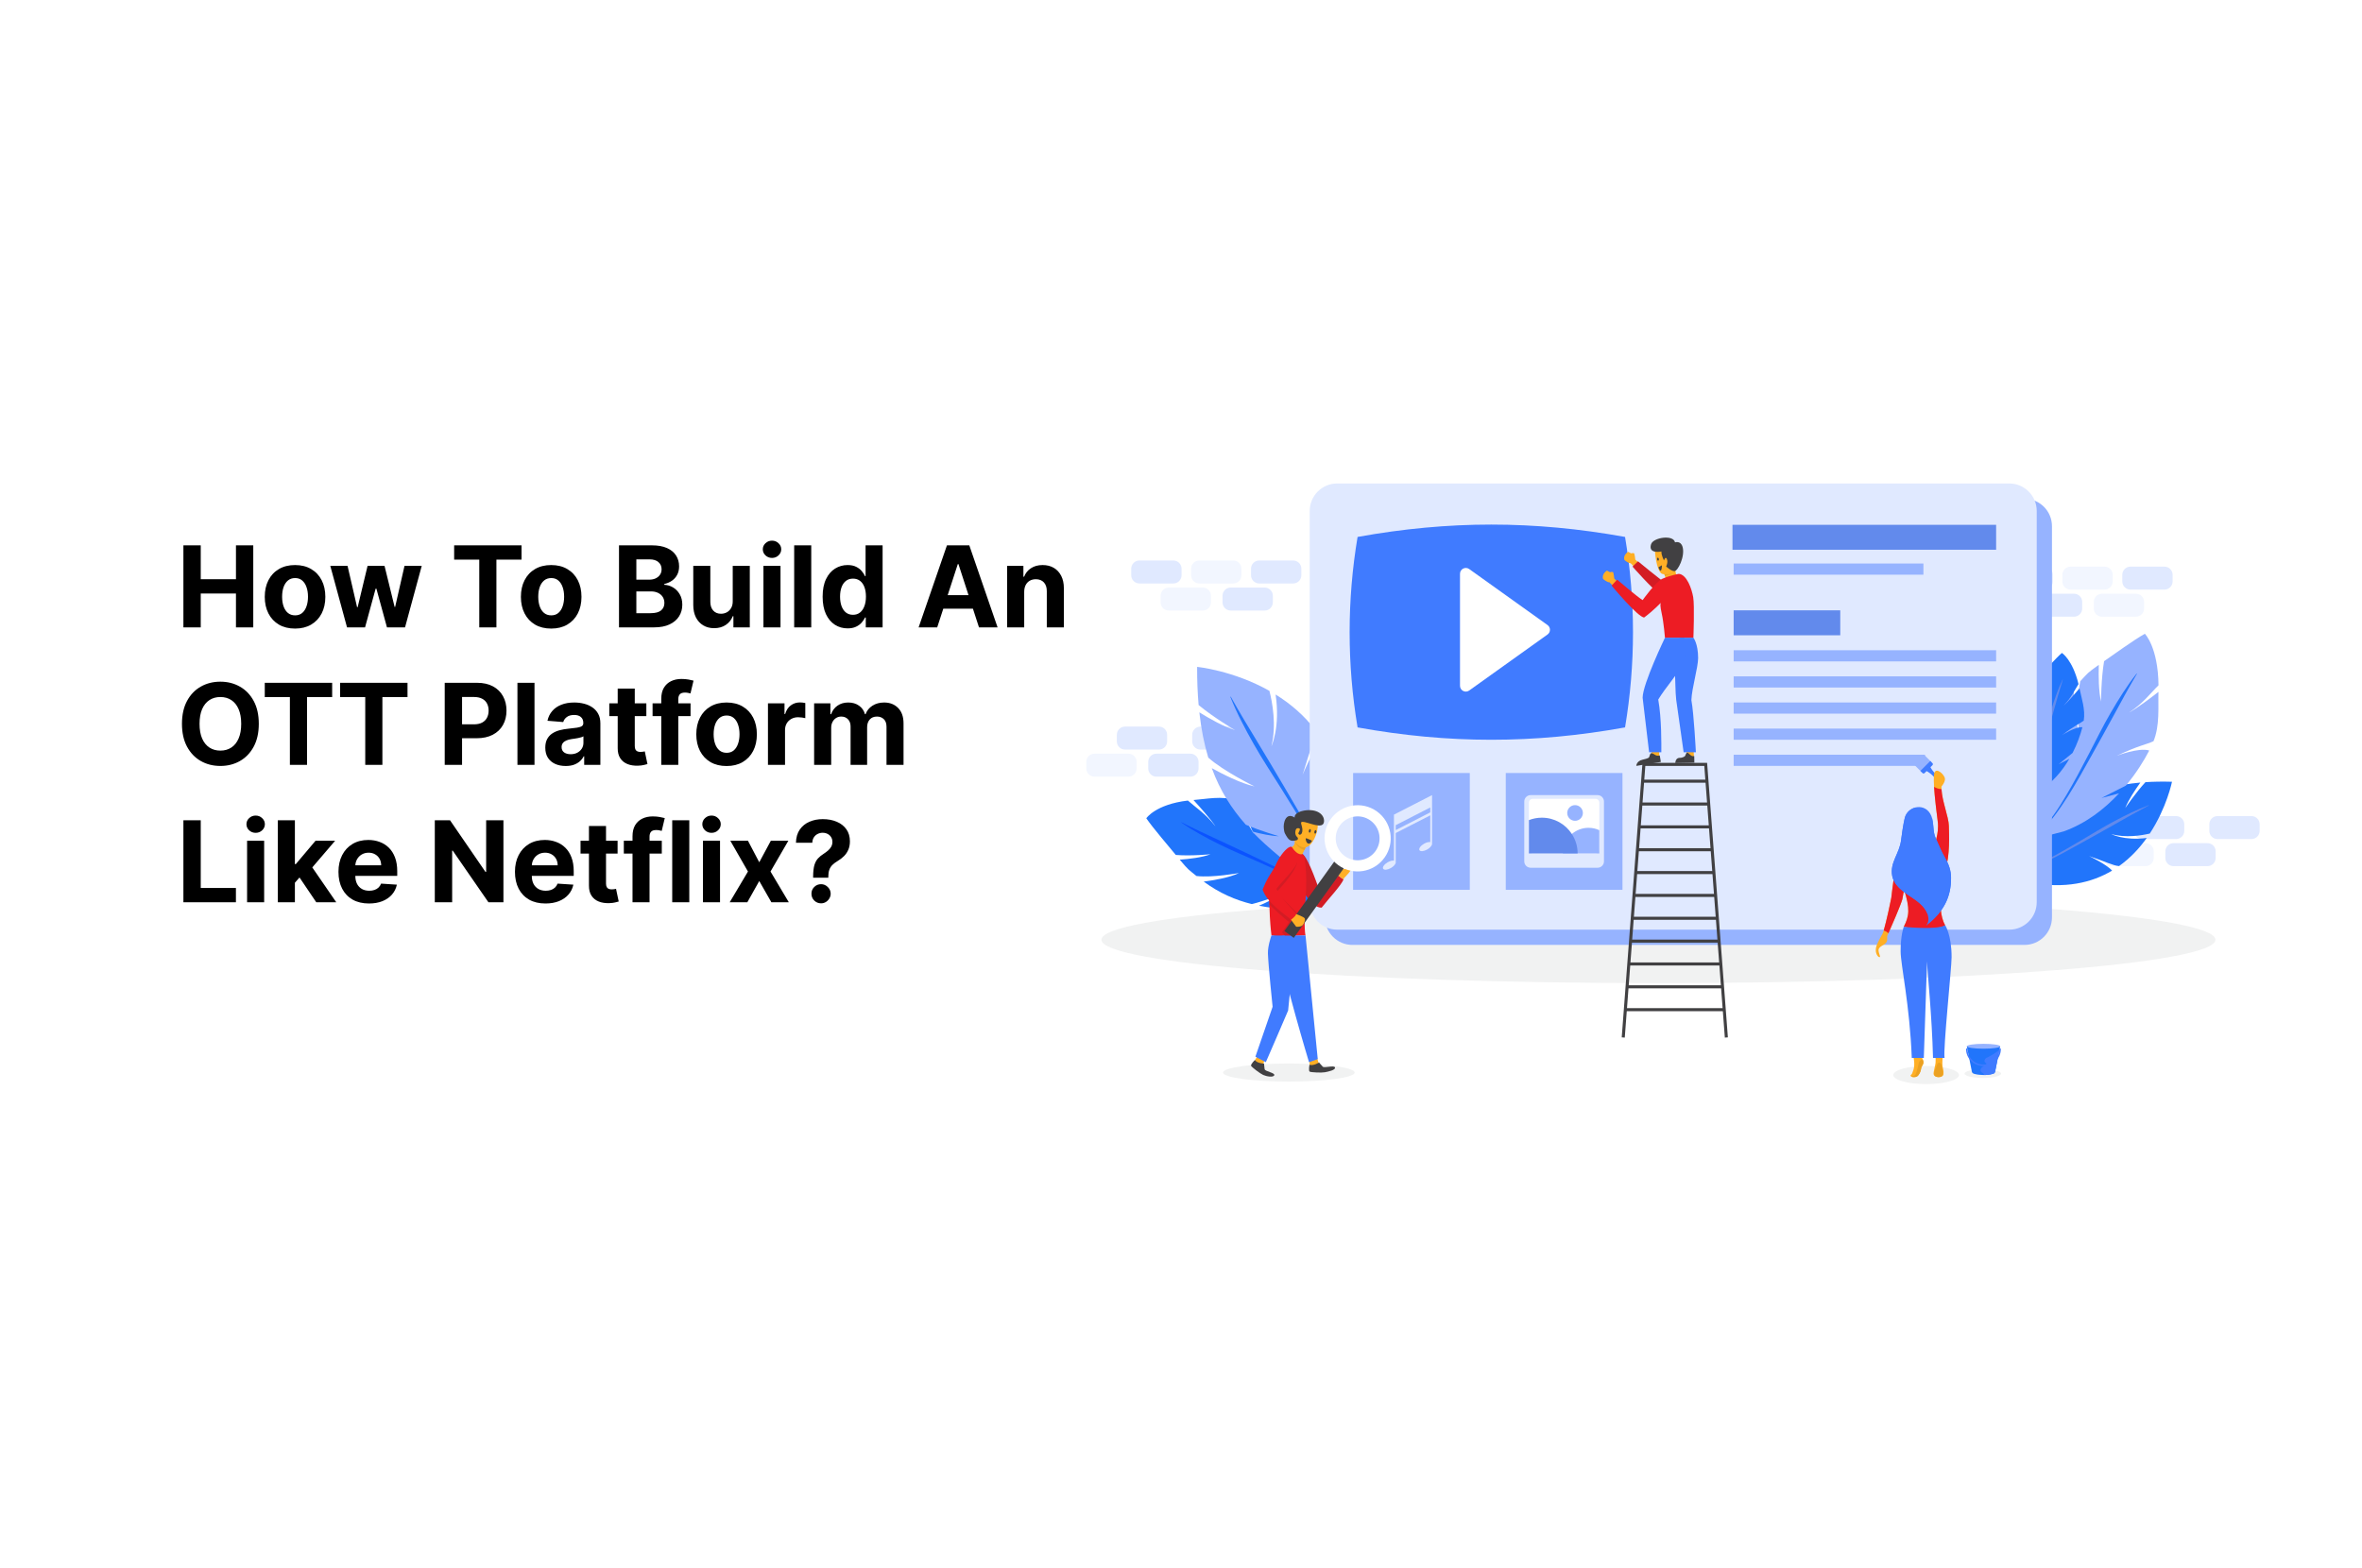 <?xml version="1.0" encoding="UTF-8"?> <svg xmlns="http://www.w3.org/2000/svg" width="670" height="445" viewBox="0 0 670 445" fill="none"><rect x="0" y="0" width="670" height="445" fill="#333333" stroke="none"/><g clip-path="url(#clip0_62_2)"><rect width="670" height="445" fill="white"></rect><path d="M52.023 178V154.727H56.943V164.33H66.932V154.727H71.841V178H66.932V168.386H56.943V178H52.023ZM83.693 178.341C81.928 178.341 80.401 177.966 79.114 177.216C77.833 176.458 76.845 175.405 76.148 174.057C75.451 172.701 75.102 171.129 75.102 169.341C75.102 167.538 75.451 165.962 76.148 164.614C76.845 163.258 77.833 162.205 79.114 161.455C80.401 160.697 81.928 160.318 83.693 160.318C85.458 160.318 86.981 160.697 88.261 161.455C89.549 162.205 90.542 163.258 91.239 164.614C91.936 165.962 92.284 167.538 92.284 169.341C92.284 171.129 91.936 172.701 91.239 174.057C90.542 175.405 89.549 176.458 88.261 177.216C86.981 177.966 85.458 178.341 83.693 178.341ZM83.716 174.591C84.519 174.591 85.189 174.364 85.727 173.909C86.265 173.447 86.671 172.818 86.943 172.023C87.224 171.227 87.364 170.322 87.364 169.307C87.364 168.292 87.224 167.386 86.943 166.591C86.671 165.795 86.265 165.167 85.727 164.705C85.189 164.242 84.519 164.011 83.716 164.011C82.905 164.011 82.224 164.242 81.671 164.705C81.125 165.167 80.712 165.795 80.432 166.591C80.159 167.386 80.023 168.292 80.023 169.307C80.023 170.322 80.159 171.227 80.432 172.023C80.712 172.818 81.125 173.447 81.671 173.909C82.224 174.364 82.905 174.591 83.716 174.591ZM98.438 178L93.688 160.545H98.585L101.29 172.273H101.449L104.267 160.545H109.074L111.938 172.205H112.085L114.744 160.545H119.631L114.892 178H109.767L106.767 167.023H106.551L103.551 178H98.438ZM128.824 158.784V154.727H147.938V158.784H140.812V178H135.949V158.784H128.824ZM156.349 178.341C154.584 178.341 153.058 177.966 151.77 177.216C150.49 176.458 149.501 175.405 148.804 174.057C148.107 172.701 147.759 171.129 147.759 169.341C147.759 167.538 148.107 165.962 148.804 164.614C149.501 163.258 150.49 162.205 151.77 161.455C153.058 160.697 154.584 160.318 156.349 160.318C158.115 160.318 159.637 160.697 160.918 161.455C162.205 162.205 163.198 163.258 163.895 164.614C164.592 165.962 164.94 167.538 164.94 169.341C164.94 171.129 164.592 172.701 163.895 174.057C163.198 175.405 162.205 176.458 160.918 177.216C159.637 177.966 158.115 178.341 156.349 178.341ZM156.372 174.591C157.175 174.591 157.846 174.364 158.384 173.909C158.921 173.447 159.327 172.818 159.599 172.023C159.88 171.227 160.02 170.322 160.02 169.307C160.02 168.292 159.88 167.386 159.599 166.591C159.327 165.795 158.921 165.167 158.384 164.705C157.846 164.242 157.175 164.011 156.372 164.011C155.562 164.011 154.88 164.242 154.327 164.705C153.781 165.167 153.368 165.795 153.088 166.591C152.815 167.386 152.679 168.292 152.679 169.307C152.679 170.322 152.815 171.227 153.088 172.023C153.368 172.818 153.781 173.447 154.327 173.909C154.88 174.364 155.562 174.591 156.372 174.591ZM175.585 178V154.727H184.903C186.616 154.727 188.044 154.981 189.188 155.489C190.331 155.996 191.191 156.701 191.767 157.602C192.343 158.496 192.631 159.527 192.631 160.693C192.631 161.602 192.449 162.402 192.085 163.091C191.722 163.773 191.222 164.333 190.585 164.773C189.956 165.205 189.237 165.511 188.426 165.693V165.92C189.313 165.958 190.142 166.208 190.915 166.67C191.695 167.133 192.328 167.78 192.812 168.614C193.297 169.439 193.54 170.424 193.54 171.568C193.54 172.803 193.233 173.905 192.619 174.875C192.013 175.837 191.116 176.598 189.926 177.159C188.737 177.72 187.271 178 185.528 178H175.585ZM180.506 173.977H184.517C185.888 173.977 186.888 173.716 187.517 173.193C188.146 172.663 188.46 171.958 188.46 171.08C188.46 170.436 188.305 169.867 187.994 169.375C187.684 168.883 187.241 168.496 186.665 168.216C186.097 167.936 185.419 167.795 184.631 167.795H180.506V173.977ZM180.506 164.466H184.153C184.828 164.466 185.426 164.348 185.949 164.114C186.479 163.871 186.896 163.53 187.199 163.091C187.509 162.652 187.665 162.125 187.665 161.511C187.665 160.67 187.366 159.992 186.767 159.477C186.176 158.962 185.335 158.705 184.244 158.705H180.506V164.466ZM207.844 170.568V160.545H212.685V178H208.037V174.83H207.855C207.461 175.852 206.806 176.674 205.889 177.295C204.98 177.917 203.87 178.227 202.56 178.227C201.393 178.227 200.366 177.962 199.48 177.432C198.594 176.902 197.901 176.148 197.401 175.17C196.908 174.193 196.658 173.023 196.651 171.659V160.545H201.491V170.795C201.499 171.826 201.776 172.64 202.321 173.239C202.866 173.837 203.598 174.136 204.514 174.136C205.098 174.136 205.643 174.004 206.151 173.739C206.658 173.466 207.067 173.064 207.378 172.534C207.696 172.004 207.851 171.348 207.844 170.568ZM216.557 178V160.545H221.398V178H216.557ZM218.989 158.295C218.269 158.295 217.652 158.057 217.136 157.58C216.629 157.095 216.375 156.515 216.375 155.841C216.375 155.174 216.629 154.602 217.136 154.125C217.652 153.64 218.269 153.398 218.989 153.398C219.708 153.398 220.322 153.64 220.83 154.125C221.345 154.602 221.602 155.174 221.602 155.841C221.602 156.515 221.345 157.095 220.83 157.58C220.322 158.057 219.708 158.295 218.989 158.295ZM230.116 154.727V178H225.276V154.727H230.116ZM240.426 178.284C239.1 178.284 237.9 177.943 236.824 177.261C235.756 176.572 234.907 175.561 234.278 174.227C233.657 172.886 233.347 171.242 233.347 169.295C233.347 167.295 233.669 165.633 234.312 164.307C234.956 162.973 235.813 161.977 236.881 161.318C237.956 160.652 239.134 160.318 240.415 160.318C241.392 160.318 242.206 160.485 242.858 160.818C243.517 161.144 244.047 161.553 244.449 162.045C244.858 162.53 245.169 163.008 245.381 163.477H245.528V154.727H250.358V178H245.585V175.205H245.381C245.153 175.689 244.831 176.17 244.415 176.648C244.006 177.117 243.472 177.508 242.812 177.818C242.161 178.129 241.366 178.284 240.426 178.284ZM241.96 174.432C242.741 174.432 243.4 174.22 243.938 173.795C244.483 173.364 244.9 172.761 245.188 171.989C245.483 171.216 245.631 170.311 245.631 169.273C245.631 168.235 245.487 167.333 245.199 166.568C244.911 165.803 244.494 165.212 243.949 164.795C243.403 164.379 242.741 164.17 241.96 164.17C241.165 164.17 240.494 164.386 239.949 164.818C239.403 165.25 238.991 165.848 238.71 166.614C238.43 167.379 238.29 168.265 238.29 169.273C238.29 170.288 238.43 171.186 238.71 171.966C238.998 172.739 239.411 173.345 239.949 173.784C240.494 174.216 241.165 174.432 241.96 174.432ZM265.847 178H260.574L268.608 154.727H274.949L282.972 178H277.699L271.869 160.045H271.688L265.847 178ZM265.517 168.852H277.972V172.693H265.517V168.852ZM290.523 167.909V178H285.682V160.545H290.295V163.625H290.5C290.886 162.61 291.534 161.807 292.443 161.216C293.352 160.617 294.455 160.318 295.75 160.318C296.962 160.318 298.019 160.583 298.92 161.114C299.822 161.644 300.523 162.402 301.023 163.386C301.523 164.364 301.773 165.53 301.773 166.886V178H296.932V167.75C296.939 166.682 296.667 165.848 296.114 165.25C295.561 164.644 294.799 164.341 293.83 164.341C293.178 164.341 292.602 164.481 292.102 164.761C291.61 165.042 291.223 165.451 290.943 165.989C290.67 166.519 290.53 167.159 290.523 167.909ZM73.409 205.364C73.409 207.902 72.928 210.061 71.966 211.841C71.011 213.621 69.708 214.981 68.057 215.92C66.413 216.852 64.564 217.318 62.511 217.318C60.443 217.318 58.587 216.848 56.943 215.909C55.299 214.97 54 213.61 53.045 211.83C52.091 210.049 51.614 207.894 51.614 205.364C51.614 202.826 52.091 200.667 53.045 198.886C54 197.106 55.299 195.75 56.943 194.818C58.587 193.879 60.443 193.409 62.511 193.409C64.564 193.409 66.413 193.879 68.057 194.818C69.708 195.75 71.011 197.106 71.966 198.886C72.928 200.667 73.409 202.826 73.409 205.364ZM68.421 205.364C68.421 203.72 68.174 202.333 67.682 201.205C67.197 200.076 66.511 199.22 65.625 198.636C64.739 198.053 63.701 197.761 62.511 197.761C61.322 197.761 60.284 198.053 59.398 198.636C58.511 199.22 57.822 200.076 57.33 201.205C56.845 202.333 56.602 203.72 56.602 205.364C56.602 207.008 56.845 208.394 57.33 209.523C57.822 210.652 58.511 211.508 59.398 212.091C60.284 212.674 61.322 212.966 62.511 212.966C63.701 212.966 64.739 212.674 65.625 212.091C66.511 211.508 67.197 210.652 67.682 209.523C68.174 208.394 68.421 207.008 68.421 205.364ZM75.105 197.784V193.727H94.219V197.784H87.094V217H82.23V197.784H75.105ZM96.48 197.784V193.727H115.594V197.784H108.469V217H103.605V197.784H96.48ZM126.148 217V193.727H135.33C137.095 193.727 138.598 194.064 139.841 194.739C141.083 195.405 142.03 196.333 142.682 197.523C143.341 198.705 143.67 200.068 143.67 201.614C143.67 203.159 143.337 204.523 142.67 205.705C142.004 206.886 141.038 207.807 139.773 208.466C138.515 209.125 136.992 209.455 135.205 209.455H129.352V205.511H134.409C135.356 205.511 136.136 205.348 136.75 205.023C137.371 204.689 137.833 204.231 138.136 203.648C138.447 203.057 138.602 202.379 138.602 201.614C138.602 200.841 138.447 200.167 138.136 199.591C137.833 199.008 137.371 198.557 136.75 198.239C136.129 197.913 135.341 197.75 134.386 197.75H131.068V217H126.148ZM151.616 193.727V217H146.776V193.727H151.616ZM160.472 217.33C159.358 217.33 158.366 217.136 157.494 216.75C156.623 216.356 155.934 215.777 155.426 215.011C154.926 214.239 154.676 213.277 154.676 212.125C154.676 211.155 154.854 210.341 155.21 209.682C155.566 209.023 156.051 208.492 156.665 208.091C157.278 207.689 157.975 207.386 158.756 207.182C159.544 206.977 160.369 206.833 161.233 206.75C162.248 206.644 163.066 206.545 163.688 206.455C164.309 206.356 164.759 206.212 165.04 206.023C165.32 205.833 165.46 205.553 165.46 205.182V205.114C165.46 204.394 165.233 203.837 164.778 203.443C164.331 203.049 163.695 202.852 162.869 202.852C161.998 202.852 161.305 203.045 160.79 203.432C160.275 203.811 159.934 204.288 159.767 204.864L155.29 204.5C155.517 203.439 155.964 202.523 156.631 201.75C157.297 200.97 158.157 200.371 159.21 199.955C160.271 199.53 161.498 199.318 162.892 199.318C163.862 199.318 164.79 199.432 165.676 199.659C166.57 199.886 167.362 200.239 168.051 200.716C168.748 201.193 169.297 201.807 169.699 202.557C170.1 203.299 170.301 204.189 170.301 205.227V217H165.71V214.58H165.574C165.294 215.125 164.919 215.606 164.449 216.023C163.979 216.432 163.415 216.754 162.756 216.989C162.097 217.216 161.335 217.33 160.472 217.33ZM161.858 213.989C162.57 213.989 163.199 213.848 163.744 213.568C164.29 213.28 164.718 212.894 165.028 212.409C165.339 211.924 165.494 211.375 165.494 210.761V208.909C165.343 209.008 165.134 209.098 164.869 209.182C164.612 209.258 164.32 209.33 163.994 209.398C163.669 209.458 163.343 209.515 163.017 209.568C162.691 209.614 162.396 209.655 162.131 209.693C161.563 209.777 161.066 209.909 160.642 210.091C160.218 210.273 159.888 210.519 159.653 210.83C159.419 211.133 159.301 211.511 159.301 211.966C159.301 212.625 159.54 213.129 160.017 213.477C160.502 213.818 161.116 213.989 161.858 213.989ZM183.341 199.545V203.182H172.83V199.545H183.341ZM175.216 195.364H180.057V211.636C180.057 212.083 180.125 212.432 180.261 212.682C180.398 212.924 180.587 213.095 180.83 213.193C181.08 213.292 181.367 213.341 181.693 213.341C181.92 213.341 182.148 213.322 182.375 213.284C182.602 213.239 182.777 213.205 182.898 213.182L183.659 216.784C183.417 216.86 183.076 216.947 182.636 217.045C182.197 217.152 181.663 217.216 181.034 217.239C179.867 217.284 178.845 217.129 177.966 216.773C177.095 216.417 176.417 215.864 175.932 215.114C175.447 214.364 175.208 213.417 175.216 212.273V195.364ZM195.881 199.545V203.182H185.108V199.545H195.881ZM187.574 217V198.284C187.574 197.019 187.82 195.97 188.312 195.136C188.812 194.303 189.494 193.678 190.358 193.261C191.222 192.845 192.203 192.636 193.301 192.636C194.044 192.636 194.722 192.693 195.335 192.807C195.956 192.92 196.419 193.023 196.722 193.114L195.858 196.75C195.669 196.689 195.434 196.633 195.153 196.58C194.881 196.527 194.6 196.5 194.312 196.5C193.6 196.5 193.104 196.667 192.824 197C192.544 197.326 192.403 197.784 192.403 198.375V217H187.574ZM206.099 217.341C204.334 217.341 202.808 216.966 201.52 216.216C200.24 215.458 199.251 214.405 198.554 213.057C197.857 211.701 197.509 210.129 197.509 208.341C197.509 206.538 197.857 204.962 198.554 203.614C199.251 202.258 200.24 201.205 201.52 200.455C202.808 199.697 204.334 199.318 206.099 199.318C207.865 199.318 209.387 199.697 210.668 200.455C211.955 201.205 212.948 202.258 213.645 203.614C214.342 204.962 214.69 206.538 214.69 208.341C214.69 210.129 214.342 211.701 213.645 213.057C212.948 214.405 211.955 215.458 210.668 216.216C209.387 216.966 207.865 217.341 206.099 217.341ZM206.122 213.591C206.925 213.591 207.596 213.364 208.134 212.909C208.671 212.447 209.077 211.818 209.349 211.023C209.63 210.227 209.77 209.322 209.77 208.307C209.77 207.292 209.63 206.386 209.349 205.591C209.077 204.795 208.671 204.167 208.134 203.705C207.596 203.242 206.925 203.011 206.122 203.011C205.312 203.011 204.63 203.242 204.077 203.705C203.531 204.167 203.118 204.795 202.838 205.591C202.565 206.386 202.429 207.292 202.429 208.307C202.429 209.322 202.565 210.227 202.838 211.023C203.118 211.818 203.531 212.447 204.077 212.909C204.63 213.364 205.312 213.591 206.122 213.591ZM217.838 217V199.545H222.531V202.591H222.713C223.031 201.508 223.565 200.689 224.315 200.136C225.065 199.576 225.929 199.295 226.906 199.295C227.149 199.295 227.41 199.311 227.69 199.341C227.971 199.371 228.217 199.413 228.429 199.466V203.761C228.202 203.693 227.887 203.633 227.486 203.58C227.084 203.527 226.717 203.5 226.384 203.5C225.671 203.5 225.035 203.655 224.474 203.966C223.921 204.269 223.482 204.693 223.156 205.239C222.838 205.784 222.679 206.413 222.679 207.125V217H217.838ZM230.932 217V199.545H235.545V202.625H235.75C236.114 201.602 236.72 200.795 237.568 200.205C238.417 199.614 239.432 199.318 240.614 199.318C241.811 199.318 242.83 199.617 243.67 200.216C244.511 200.807 245.072 201.61 245.352 202.625H245.534C245.89 201.625 246.534 200.826 247.466 200.227C248.405 199.621 249.515 199.318 250.795 199.318C252.424 199.318 253.746 199.837 254.761 200.875C255.784 201.905 256.295 203.367 256.295 205.261V217H251.466V206.216C251.466 205.246 251.208 204.519 250.693 204.034C250.178 203.549 249.534 203.307 248.761 203.307C247.883 203.307 247.197 203.587 246.705 204.148C246.212 204.701 245.966 205.432 245.966 206.341V217H241.273V206.114C241.273 205.258 241.027 204.576 240.534 204.068C240.049 203.561 239.409 203.307 238.614 203.307C238.076 203.307 237.591 203.443 237.159 203.716C236.735 203.981 236.398 204.356 236.148 204.841C235.898 205.318 235.773 205.879 235.773 206.523V217H230.932ZM52.023 256V232.727H56.943V251.943H66.921V256H52.023ZM70.088 256V238.545H74.929V256H70.088ZM72.52 236.295C71.8 236.295 71.183 236.057 70.668 235.58C70.16 235.095 69.906 234.515 69.906 233.841C69.906 233.174 70.16 232.602 70.668 232.125C71.183 231.64 71.8 231.398 72.52 231.398C73.24 231.398 73.853 231.64 74.361 232.125C74.876 232.602 75.133 233.174 75.133 233.841C75.133 234.515 74.876 235.095 74.361 235.58C73.853 236.057 73.24 236.295 72.52 236.295ZM83.193 250.977L83.204 245.17H83.909L89.5 238.545H95.057L87.546 247.318H86.398L83.193 250.977ZM78.807 256V232.727H83.648V256H78.807ZM89.716 256L84.579 248.398L87.807 244.977L95.386 256H89.716ZM104.668 256.341C102.872 256.341 101.327 255.977 100.031 255.25C98.743 254.515 97.751 253.477 97.054 252.136C96.357 250.788 96.008 249.193 96.008 247.352C96.008 245.557 96.357 243.981 97.054 242.625C97.751 241.269 98.732 240.212 99.997 239.455C101.27 238.697 102.762 238.318 104.474 238.318C105.626 238.318 106.698 238.504 107.69 238.875C108.69 239.239 109.562 239.788 110.304 240.523C111.054 241.258 111.637 242.182 112.054 243.295C112.471 244.402 112.679 245.697 112.679 247.182V248.511H97.94V245.511H108.122C108.122 244.814 107.971 244.197 107.668 243.659C107.365 243.121 106.944 242.701 106.406 242.398C105.876 242.087 105.259 241.932 104.554 241.932C103.819 241.932 103.168 242.102 102.599 242.443C102.039 242.777 101.599 243.227 101.281 243.795C100.963 244.356 100.8 244.981 100.793 245.67V248.523C100.793 249.386 100.952 250.133 101.27 250.761C101.596 251.39 102.054 251.875 102.645 252.216C103.236 252.557 103.937 252.727 104.747 252.727C105.285 252.727 105.777 252.652 106.224 252.5C106.671 252.348 107.054 252.121 107.372 251.818C107.69 251.515 107.933 251.144 108.099 250.705L112.577 251C112.349 252.076 111.884 253.015 111.179 253.818C110.482 254.614 109.58 255.235 108.474 255.682C107.376 256.121 106.107 256.341 104.668 256.341ZM142.801 232.727V256H138.551L128.426 241.352H128.256V256H123.335V232.727H127.653L137.699 247.364H137.903V232.727H142.801ZM154.73 256.341C152.935 256.341 151.389 255.977 150.094 255.25C148.806 254.515 147.813 253.477 147.116 252.136C146.42 250.788 146.071 249.193 146.071 247.352C146.071 245.557 146.42 243.981 147.116 242.625C147.813 241.269 148.795 240.212 150.06 239.455C151.332 238.697 152.825 238.318 154.537 238.318C155.688 238.318 156.76 238.504 157.753 238.875C158.753 239.239 159.624 239.788 160.366 240.523C161.116 241.258 161.7 242.182 162.116 243.295C162.533 244.402 162.741 245.697 162.741 247.182V248.511H148.003V245.511H158.185C158.185 244.814 158.033 244.197 157.73 243.659C157.427 243.121 157.007 242.701 156.469 242.398C155.938 242.087 155.321 241.932 154.616 241.932C153.882 241.932 153.23 242.102 152.662 242.443C152.101 242.777 151.662 243.227 151.344 243.795C151.026 244.356 150.863 244.981 150.855 245.67V248.523C150.855 249.386 151.014 250.133 151.332 250.761C151.658 251.39 152.116 251.875 152.707 252.216C153.298 252.557 153.999 252.727 154.81 252.727C155.348 252.727 155.84 252.652 156.287 252.5C156.734 252.348 157.116 252.121 157.435 251.818C157.753 251.515 157.995 251.144 158.162 250.705L162.639 251C162.412 252.076 161.946 253.015 161.241 253.818C160.545 254.614 159.643 255.235 158.537 255.682C157.438 256.121 156.17 256.341 154.73 256.341ZM175.185 238.545V242.182H164.673V238.545H175.185ZM167.06 234.364H171.901V250.636C171.901 251.083 171.969 251.432 172.105 251.682C172.241 251.924 172.431 252.095 172.673 252.193C172.923 252.292 173.211 252.341 173.537 252.341C173.764 252.341 173.991 252.322 174.219 252.284C174.446 252.239 174.62 252.205 174.741 252.182L175.503 255.784C175.26 255.86 174.92 255.947 174.48 256.045C174.041 256.152 173.507 256.216 172.878 256.239C171.711 256.284 170.688 256.129 169.81 255.773C168.938 255.417 168.26 254.864 167.776 254.114C167.291 253.364 167.052 252.417 167.06 251.273V234.364ZM187.724 238.545V242.182H176.952V238.545H187.724ZM179.418 256V237.284C179.418 236.019 179.664 234.97 180.156 234.136C180.656 233.303 181.338 232.678 182.202 232.261C183.065 231.845 184.046 231.636 185.145 231.636C185.887 231.636 186.565 231.693 187.179 231.807C187.8 231.92 188.262 232.023 188.565 232.114L187.702 235.75C187.512 235.689 187.277 235.633 186.997 235.58C186.724 235.527 186.444 235.5 186.156 235.5C185.444 235.5 184.948 235.667 184.668 236C184.387 236.326 184.247 236.784 184.247 237.375V256H179.418ZM195.523 232.727V256H190.682V232.727H195.523ZM199.401 256V238.545H204.241V256H199.401ZM201.832 236.295C201.113 236.295 200.495 236.057 199.98 235.58C199.473 235.095 199.219 234.515 199.219 233.841C199.219 233.174 199.473 232.602 199.98 232.125C200.495 231.64 201.113 231.398 201.832 231.398C202.552 231.398 203.166 231.64 203.673 232.125C204.188 232.602 204.446 233.174 204.446 233.841C204.446 234.515 204.188 235.095 203.673 235.58C203.166 236.057 202.552 236.295 201.832 236.295ZM212.165 238.545L215.369 244.648L218.653 238.545H223.619L218.562 247.273L223.756 256H218.812L215.369 249.966L211.983 256H206.983L212.165 247.273L207.165 238.545H212.165ZM230.653 249.023V248.636C230.661 247.311 230.778 246.254 231.006 245.466C231.241 244.678 231.581 244.042 232.028 243.557C232.475 243.072 233.013 242.633 233.642 242.239C234.112 241.936 234.532 241.621 234.903 241.295C235.275 240.97 235.57 240.61 235.79 240.216C236.009 239.814 236.119 239.367 236.119 238.875C236.119 238.352 235.994 237.894 235.744 237.5C235.494 237.106 235.157 236.803 234.733 236.591C234.316 236.379 233.854 236.273 233.347 236.273C232.854 236.273 232.388 236.383 231.949 236.602C231.509 236.814 231.15 237.133 230.869 237.557C230.589 237.973 230.438 238.492 230.415 239.114H225.778C225.816 237.598 226.18 236.348 226.869 235.364C227.559 234.371 228.472 233.633 229.608 233.148C230.744 232.655 231.998 232.409 233.369 232.409C234.877 232.409 236.21 232.659 237.369 233.159C238.528 233.652 239.438 234.367 240.097 235.307C240.756 236.246 241.085 237.379 241.085 238.705C241.085 239.591 240.938 240.379 240.642 241.068C240.354 241.75 239.949 242.356 239.426 242.886C238.903 243.409 238.286 243.883 237.574 244.307C236.975 244.663 236.483 245.034 236.097 245.42C235.718 245.807 235.434 246.254 235.244 246.761C235.063 247.269 234.968 247.894 234.96 248.636V249.023H230.653ZM232.903 256.295C232.146 256.295 231.498 256.03 230.96 255.5C230.43 254.962 230.169 254.318 230.176 253.568C230.169 252.826 230.43 252.189 230.96 251.659C231.498 251.129 232.146 250.864 232.903 250.864C233.623 250.864 234.256 251.129 234.801 251.659C235.347 252.189 235.623 252.826 235.631 253.568C235.623 254.068 235.491 254.527 235.233 254.943C234.983 255.352 234.653 255.682 234.244 255.932C233.835 256.174 233.388 256.295 232.903 256.295Z" fill="black"></path><path d="M470.433 278.938C557.694 278.938 628.433 273.427 628.433 266.628C628.433 259.829 557.694 254.317 470.433 254.317C383.172 254.317 312.433 259.829 312.433 266.628C312.433 273.427 383.172 278.938 470.433 278.938Z" fill="#F1F2F2"></path><path d="M579.975 167.286H570.344C569.063 167.286 568.023 166.246 568.023 164.962V163.088C568.023 161.805 569.063 160.765 570.344 160.765H579.975C581.257 160.765 582.296 161.805 582.296 163.088V164.962C582.296 166.246 581.257 167.286 579.975 167.286Z" fill="#E0E9FF"></path><path d="M596.966 167.286H587.336C586.054 167.286 585.015 166.246 585.015 164.962V163.088C585.015 161.805 586.054 160.765 587.336 160.765H596.966C598.248 160.765 599.287 161.805 599.287 163.088V164.962C599.287 166.246 598.248 167.286 596.966 167.286Z" fill="#F2F6FF"></path><path d="M588.31 174.969H578.679C577.398 174.969 576.358 173.929 576.358 172.646V170.772C576.358 169.488 577.398 168.448 578.679 168.448H588.31C589.592 168.448 590.631 169.488 590.631 170.772V172.646C590.631 173.929 589.592 174.969 588.31 174.969Z" fill="#E0E9FF"></path><path d="M605.873 174.969H596.243C594.961 174.969 593.922 173.929 593.922 172.646V170.772C593.922 169.488 594.961 168.448 596.243 168.448H605.873C607.155 168.448 608.194 169.488 608.194 170.772V172.646C608.194 173.929 607.156 174.969 605.873 174.969Z" fill="#F2F6FF"></path><path d="M613.957 167.286H604.327C603.045 167.286 602.006 166.246 602.006 164.962V163.088C602.006 161.805 603.045 160.765 604.327 160.765H613.957C615.239 160.765 616.278 161.805 616.278 163.088V164.962C616.278 166.246 615.239 167.286 613.957 167.286Z" fill="#E0E9FF"></path><path d="M328.748 212.674H319.118C317.836 212.674 316.797 211.633 316.797 210.35V208.476C316.797 207.193 317.836 206.152 319.118 206.152H328.748C330.03 206.152 331.069 207.193 331.069 208.476V210.35C331.069 211.634 330.03 212.674 328.748 212.674Z" fill="#E0E9FF"></path><path d="M320.092 220.358H310.462C309.18 220.358 308.141 219.317 308.141 218.034V216.16C308.141 214.876 309.18 213.836 310.462 213.836H320.092C321.374 213.836 322.413 214.876 322.413 216.16V218.034C322.413 219.317 321.374 220.358 320.092 220.358Z" fill="#F2F6FF"></path><path d="M337.655 220.358H328.024C326.742 220.358 325.703 219.317 325.703 218.034V216.16C325.703 214.876 326.742 213.836 328.024 213.836H337.655C338.936 213.836 339.976 214.876 339.976 216.16V218.034C339.976 219.317 338.936 220.358 337.655 220.358Z" fill="#E0E9FF"></path><path d="M350.131 212.674H340.501C339.219 212.674 338.18 211.633 338.18 210.35V208.476C338.18 207.193 339.219 206.152 340.501 206.152H350.131C351.413 206.152 352.452 207.193 352.452 208.476V210.35C352.452 211.634 351.413 212.674 350.131 212.674Z" fill="#E0E9FF"></path><path d="M617.261 238.062H607.631C606.349 238.062 605.31 237.022 605.31 235.739V233.864C605.31 232.581 606.349 231.541 607.631 231.541H617.261C618.543 231.541 619.582 232.581 619.582 233.864V235.739C619.582 237.022 618.543 238.062 617.261 238.062Z" fill="#E0E9FF"></path><path d="M608.605 245.746H598.974C597.693 245.746 596.653 244.705 596.653 243.422V241.548C596.653 240.264 597.693 239.224 598.974 239.224H608.605C609.887 239.224 610.926 240.264 610.926 241.548V243.422C610.926 244.706 609.887 245.746 608.605 245.746Z" fill="#F2F6FF"></path><path d="M626.168 245.746H616.538C615.256 245.746 614.217 244.705 614.217 243.422V241.548C614.217 240.264 615.256 239.224 616.538 239.224H626.168C627.45 239.224 628.489 240.264 628.489 241.548V243.422C628.489 244.706 627.45 245.746 626.168 245.746Z" fill="#E0E9FF"></path><path d="M638.645 238.062H629.014C627.733 238.062 626.693 237.022 626.693 235.739V233.864C626.693 232.581 627.733 231.541 629.014 231.541H638.645C639.927 231.541 640.966 232.581 640.966 233.864V235.739C640.966 237.022 639.927 238.062 638.645 238.062Z" fill="#E0E9FF"></path><path d="M332.833 165.544H323.203C321.921 165.544 320.882 164.503 320.882 163.22V161.346C320.882 160.063 321.921 159.022 323.203 159.022H332.833C334.115 159.022 335.154 160.063 335.154 161.346V163.22C335.154 164.503 334.115 165.544 332.833 165.544Z" fill="#E0E9FF"></path><path d="M349.825 165.544H340.194C338.912 165.544 337.873 164.503 337.873 163.22V161.346C337.873 160.063 338.912 159.022 340.194 159.022H349.825C351.106 159.022 352.146 160.063 352.146 161.346V163.22C352.146 164.503 351.106 165.544 349.825 165.544Z" fill="#F2F6FF"></path><path d="M341.168 173.227H331.538C330.256 173.227 329.217 172.186 329.217 170.903V169.029C329.217 167.746 330.256 166.705 331.538 166.705H341.168C342.45 166.705 343.489 167.746 343.489 169.029V170.903C343.489 172.186 342.45 173.227 341.168 173.227Z" fill="#F2F6FF"></path><path d="M358.732 173.227H349.101C347.82 173.227 346.78 172.186 346.78 170.903V169.029C346.78 167.746 347.82 166.705 349.101 166.705H358.732C360.014 166.705 361.053 167.746 361.053 169.029V170.903C361.053 172.186 360.014 173.227 358.732 173.227Z" fill="#E0E9FF"></path><path d="M366.816 165.544H357.185C355.903 165.544 354.864 164.503 354.864 163.22V161.346C354.864 160.063 355.903 159.022 357.185 159.022H366.816C368.098 159.022 369.137 160.063 369.137 161.346V163.22C369.136 164.503 368.098 165.544 366.816 165.544Z" fill="#E0E9FF"></path><path d="M364.595 235.059C363.911 234.508 363.225 233.982 362.54 233.484L364.595 235.059Z" fill="#2175FB"></path><path d="M366.553 239.787L362.513 233.464C359.107 230.989 355.753 229.173 353.038 227.992C352.726 230.919 355.711 236.669 355.711 236.669C352.287 231.019 351.74 228.927 350.625 227.072C346.53 225.714 342.256 226.714 338.542 226.984C343.78 232.713 344.77 234.437 344.77 234.437C341.904 230.775 339.027 228.999 336.955 227.137C327.752 228.225 325.158 232.166 325.158 232.166C327.008 234.894 331.76 240.393 333.527 242.57C337.937 242.926 343.372 242.368 343.372 242.368C340.967 243.297 337.307 243.719 334.64 243.909C337.262 247.004 336.863 246.469 339.382 248.541C343.9 249.089 351.461 247.696 351.461 247.696C348.658 249.044 344.016 249.797 341.434 250.132C345.973 253.449 350.449 255.362 355.104 256.514C358.828 255.568 362.501 254.106 362.501 254.106C361.073 255.171 359.051 256.157 357.118 256.965C362.43 258.032 368.014 258.251 374.224 258.544L379.354 257.047L376.249 249.236C373.359 243.365 369.067 238.678 364.655 235.108L366.553 239.787Z" fill="#2175FB"></path><path d="M367.633 248.976C369.413 249.954 371.177 250.986 372.899 252.129C374.619 253.267 376.297 254.538 377.823 256.048L377.769 256.128C376.216 254.681 374.522 253.481 372.787 252.411C371.051 251.337 369.275 250.375 367.483 249.466C363.903 247.637 360.263 246.011 356.619 244.397C352.976 242.78 349.299 241.276 345.694 239.472C343.891 238.572 342.095 237.643 340.322 236.64C338.547 235.644 336.795 234.571 335.088 233.395L335.122 233.299C338.719 235.12 342.331 236.812 345.96 238.473C349.589 240.123 353.196 241.886 356.821 243.592C360.443 245.308 364.067 247.04 367.633 248.976Z" fill="#0B53FF"></path><path d="M369.488 219.848C371.621 212.606 372.964 209.683 373.12 207.136C369.837 202.84 365.873 199.552 361.834 197.048C363.21 206.245 360.651 211.733 360.651 211.733C362.136 205.789 360.911 199.276 360.081 196.013C349.775 190.197 339.574 189.212 339.574 189.212C339.561 193.113 339.707 196.708 339.999 200.037C344.316 203.638 350.343 207.151 350.343 207.151C347.194 206.229 343.104 203.906 340.205 202.104C340.734 206.919 341.588 211.156 342.734 214.946C347.028 218.804 355.848 223.119 355.848 223.119C351.99 222.291 346.648 219.547 343.734 217.943C346.093 224.385 349.378 229.479 353.388 233.999C357.915 235.883 362.756 237.251 362.756 237.251C360.522 237.179 357.73 236.595 355.156 235.911C359.905 240.839 365.537 245.183 371.765 250.06L378.139 252.475L380.444 242.93C382.68 228.266 379.927 217.571 374.969 209.78C372.578 212.262 369.488 219.848 369.488 219.848Z" fill="#96B3FF"></path><path d="M377.148 250.45C376.562 247.955 375.655 245.587 374.614 243.307C373.574 241.024 372.413 238.815 371.199 236.643C368.782 232.292 366.161 228.084 363.526 223.885C360.895 219.684 358.148 215.563 355.688 211.216C354.456 209.045 353.252 206.851 352.124 204.606C350.989 202.366 349.932 200.072 348.995 197.715L349.098 197.652C351.538 202.008 354.085 206.256 356.67 210.487C359.264 214.709 361.755 219.018 364.305 223.289C366.844 227.567 369.375 231.86 371.703 236.299C372.854 238.527 373.953 240.792 374.929 243.128C375.907 245.46 376.747 247.883 377.261 250.415L377.148 250.45Z" fill="#2175FB"></path><path d="M592.561 242.878C597.411 244.548 599.331 245.569 601.084 245.727C604.314 243.43 606.899 240.624 608.947 237.749C602.47 238.581 598.867 236.635 598.867 236.635C602.87 237.813 607.475 237.043 609.8 236.5C614.628 229.155 616.103 221.801 616.103 221.801C613.402 221.723 610.901 221.765 608.572 221.918C605.743 224.974 602.842 229.268 602.842 229.268C603.725 227.008 605.652 224.093 607.125 222.03C603.748 222.328 600.747 222.871 598.034 223.632C595.028 226.667 591.354 232.965 591.354 232.965C592.227 230.191 594.542 226.379 595.88 224.302C591.234 225.894 587.451 228.177 584.009 230.996C582.353 234.234 581.029 237.708 581.029 237.708C581.253 236.095 581.874 234.088 582.548 232.24C578.766 235.584 575.32 239.578 571.458 243.993L569.29 248.556L575.723 250.39C585.707 252.265 593.328 250.463 599.11 247.018C597.575 245.245 592.561 242.878 592.561 242.878Z" fill="#2175FB"></path><path d="M570.77 247.875C572.543 247.495 574.254 246.882 575.913 246.169C577.575 245.458 579.196 244.658 580.794 243.82C583.996 242.15 587.114 240.329 590.227 238.499C593.341 236.672 596.409 234.759 599.611 233.058C601.21 232.206 602.823 231.374 604.466 230.599C606.106 229.818 607.777 229.095 609.482 228.459L609.518 228.535C606.311 230.221 603.171 231.987 600.04 233.781C596.914 235.581 593.735 237.304 590.579 239.072C587.419 240.832 584.249 242.585 580.993 244.189C579.361 244.982 577.707 245.736 576.012 246.4C574.321 247.065 572.578 247.63 570.784 247.957L570.77 247.875Z" fill="#628AEC"></path><path d="M601.155 225.017C601.795 224.326 602.408 223.628 602.993 222.927L601.155 225.017Z" fill="#96B3FF"></path><path d="M596.099 226.408L603.017 222.899C605.922 219.41 608.147 215.858 609.652 212.93C606.688 212.024 600.473 214.415 600.473 214.415C606.634 211.494 608.836 211.25 610.858 210.302C612.694 205.805 612.135 200.663 612.262 196.306C605.823 201.314 603.949 202.141 603.949 202.141C608.012 199.5 610.144 196.493 612.277 194.437C612.162 183.562 608.407 179.821 608.407 179.821C605.41 181.459 599.261 185.947 596.839 187.592C595.994 192.638 595.976 199.046 595.976 199.046C595.285 196.084 595.251 191.761 595.346 188.632C591.89 191.098 592.481 190.734 590.085 193.27C589.033 198.408 589.638 207.435 589.638 207.435C588.561 203.933 588.295 198.41 588.232 195.353C584.341 200.001 581.894 204.835 580.208 210.02C580.772 214.514 581.871 219.046 581.871 219.046C580.936 217.191 580.145 214.664 579.527 212.272C577.857 218.233 577.026 224.668 576.051 231.815L577.027 238.042L585.366 235.894C591.695 233.635 596.964 229.53 601.1 225.078L596.099 226.408Z" fill="#96B3FF"></path><path d="M586.568 225.952C585.372 227.834 584.123 229.688 582.765 231.472C581.412 233.255 579.928 234.965 578.215 236.454L578.139 236.376C579.79 234.845 581.204 233.104 582.489 231.29C583.777 229.477 584.956 227.596 586.082 225.687C588.345 221.875 590.407 217.956 592.456 214.031C594.509 210.107 596.449 206.123 598.689 202.278C599.807 200.355 600.954 198.444 602.175 196.575C603.388 194.702 604.677 192.87 606.068 191.109L606.162 191.167C603.906 194.999 601.78 198.873 599.684 202.772C597.599 206.674 595.4 210.528 593.258 214.415C591.107 218.296 588.939 222.176 586.568 225.952Z" fill="#2175FB"></path><path d="M587.889 213.656C587.616 214.187 587.325 214.719 587.015 215.25L587.889 213.656ZM586.988 215.297C584.983 218.724 582.193 222.084 578.437 224.406L573.363 226.934L571.79 223.072C571.34 218.352 570.906 214.107 571.086 210.052C571.847 211.502 572.741 213.015 573.627 214.076C573.627 214.076 572.23 211.319 571.186 208.513C571.493 204.954 572.347 201.515 574.163 197.995C574.666 199.949 575.674 203.456 576.9 205.555C576.9 205.555 575.143 199.846 575.048 196.404C576.216 194.446 575.888 194.761 577.752 192.703C578.164 194.723 578.84 197.493 579.734 199.298C579.734 199.298 578.777 195.184 578.562 191.829C579.881 190.439 583.184 186.712 584.876 185.248C584.876 185.248 587.873 187.131 589.591 194.094C588.521 195.708 587.596 197.931 585.365 200.186C585.365 200.186 586.453 199.397 589.864 195.295C590.44 198.109 591.58 201.332 591.071 204.47C589.906 205.357 588.517 205.817 584.97 208.54C584.97 208.54 588.632 206.149 590.688 206.322C590.157 208.409 589.253 210.995 587.9 213.634L583.952 216.839L586.988 215.297Z" fill="#2175FB"></path><path d="M580.299 209.535C581.098 206.746 581.938 203.97 582.699 201.178C583.466 198.388 584.257 195.608 585.138 192.838L585.068 192.814C584.434 194.136 583.876 195.489 583.374 196.858C582.867 198.227 582.413 199.61 581.98 200.998C581.111 203.775 580.458 206.599 579.722 209.4C578.989 212.201 578.246 215 577.357 217.758C576.917 219.138 576.438 220.508 575.878 221.849C575.321 223.189 574.669 224.501 573.831 225.712L573.892 225.751C574.776 224.56 575.478 223.258 576.085 221.927C576.695 220.595 577.222 219.233 577.712 217.861C578.677 215.111 579.493 212.322 580.299 209.535Z" fill="#628AEC"></path><path d="M574.263 268.096H383.628C379.322 268.096 375.832 264.601 375.832 260.291V149.306C375.832 144.995 379.322 141.501 383.628 141.501H574.263C578.568 141.501 582.059 144.996 582.059 149.306V260.291C582.059 264.601 578.568 268.096 574.263 268.096Z" fill="#96B3FF"></path><path d="M569.94 263.767H379.304C374.999 263.767 371.509 260.273 371.509 255.963V144.978C371.509 140.667 374.999 137.173 379.304 137.173H569.94C574.245 137.173 577.735 140.667 577.735 144.978V255.963C577.735 260.273 574.245 263.767 569.94 263.767Z" fill="#E0E9FF"></path><path d="M416.92 219.324H383.815V252.468H416.92V219.324Z" fill="#96B3FF"></path><path d="M395.402 231.133V244.181C394.959 244.106 394.288 244.27 393.627 244.652C392.657 245.213 392.079 246.029 392.337 246.475C392.594 246.921 393.589 246.828 394.559 246.268C395.268 245.858 395.765 245.312 395.882 244.874H395.91V236.354L405.705 231.333V238.919C405.263 238.845 404.591 239.009 403.93 239.391C402.96 239.951 402.383 240.767 402.64 241.214C402.897 241.66 403.892 241.567 404.862 241.007C405.571 240.597 406.068 240.051 406.186 239.613H406.214V225.871V225.59L395.402 231.133ZM405.705 230.495L395.91 235.516V234.117L405.705 229.095V230.495Z" fill="#E0E9FF"></path><path d="M546.029 214.131H491.766V217.299H546.029V214.131Z" fill="#96B3FF"></path><path d="M566.219 206.72H491.766V209.888H566.219V206.72Z" fill="#96B3FF"></path><path d="M566.219 199.309H491.766V202.477H566.219V199.309Z" fill="#96B3FF"></path><path d="M566.219 191.898H491.766V195.067H566.219V191.898Z" fill="#96B3FF"></path><path d="M566.219 184.487H491.766V187.656H566.219V184.487Z" fill="#96B3FF"></path><path d="M522.004 173.165H491.766V180.245H522.004V173.165Z" fill="#628AEC"></path><path d="M566.219 148.9H491.432V155.979H566.219V148.9Z" fill="#628AEC"></path><path d="M545.594 159.885H491.767V163.054H545.594V159.885Z" fill="#96B3FF"></path><path d="M460.958 206.383C435.068 211.057 410.978 211.057 385.088 206.383C382.082 188.495 382.083 170.23 385.088 152.342C410.978 147.668 435.068 147.668 460.958 152.342C463.964 170.23 463.964 188.495 460.958 206.383Z" fill="#407BFF"></path><path d="M418.158 163.729V195.512C418.158 196.853 419.673 197.634 420.762 196.854L442.985 180.962C443.905 180.305 443.905 178.936 442.985 178.278L420.762 162.387C419.672 161.607 418.158 162.388 418.158 163.729Z" fill="#407BFF"></path><path d="M414.142 162.79V194.573C414.142 195.915 415.656 196.694 416.746 195.915L438.969 180.023C439.888 179.366 439.888 177.997 438.969 177.34L416.746 161.448C415.656 160.669 414.142 161.449 414.142 162.79Z" fill="white"></path><path d="M460.228 219.324H427.123V252.468H460.228V219.324Z" fill="#96B3FF"></path><path d="M453.163 246.202H434.188C433.184 246.202 432.37 245.387 432.37 244.382V227.41C432.37 226.405 433.184 225.59 434.188 225.59H453.163C454.167 225.59 454.981 226.405 454.981 227.41V244.382C454.981 245.387 454.167 246.202 453.163 246.202Z" fill="#E0E9FF"></path><path d="M452.585 242.15H434.765C434.171 242.15 433.689 241.668 433.689 241.074V227.724C433.689 227.129 434.171 226.647 434.765 226.647H452.585C453.179 226.647 453.66 227.129 453.66 227.724V241.074C453.66 241.668 453.179 242.15 452.585 242.15Z" fill="white"></path><path d="M453.66 235.548V242.152H443.326C443.326 239.938 444.313 237.956 445.868 236.622C447.139 235.529 448.792 234.87 450.599 234.87C451.694 234.87 452.731 235.111 453.66 235.548Z" fill="#96B3FF"></path><path d="M446.775 232.883C448.002 232.883 448.997 231.887 448.997 230.659C448.997 229.43 448.002 228.434 446.775 228.434C445.548 228.434 444.554 229.43 444.554 230.659C444.554 231.887 445.548 232.883 446.775 232.883Z" fill="#96B3FF"></path><path d="M447.507 242.152H433.688V232.685C434.825 232.242 436.067 231.997 437.364 231.997C440.928 231.997 444.064 233.835 445.868 236.622C446.905 238.212 447.507 240.112 447.507 242.152Z" fill="#628AEC"></path><path d="M365.599 306.877C375.908 306.877 384.266 305.727 384.266 304.308C384.266 302.889 375.908 301.739 365.599 301.739C355.289 301.739 346.932 302.889 346.932 304.308C346.932 305.727 355.289 306.877 365.599 306.877Z" fill="#F1F2F2"></path><path d="M366.177 240.396C366.177 240.396 367.51 242.833 369.284 242.677L370 241.173L370.366 240.415L370.491 240.145L367.274 238.643C367.274 238.643 367.275 238.649 367.277 238.662C367.28 238.686 367.283 238.717 367.282 238.761C367.282 238.761 367.289 238.766 367.283 238.773C367.287 239.134 367.201 240.109 366.177 240.396Z" fill="#FFAF25"></path><path d="M367.193 238.541C367.22 238.612 367.254 238.689 367.281 238.761C367.281 238.761 367.288 238.766 367.282 238.773C367.773 239.893 368.675 240.86 369.999 241.174L370.366 240.415C370.317 240.427 370.274 240.432 370.231 240.437C368.883 240.35 367.897 239.624 367.275 238.662C367.246 238.621 367.217 238.581 367.193 238.541Z" fill="#EBA122"></path><path d="M366.48 236.444C366.694 238.288 367.935 240.283 370.233 240.435C372.228 240.203 374.056 236.211 373.758 233.636C373.459 231.062 371.547 231.131 369.552 231.362C367.558 231.594 366.182 233.869 366.48 236.444Z" fill="#FFAF25"></path><path d="M369.957 229.973C373.464 229.383 375.692 231.014 375.572 233.064C375.425 235.598 370.991 233.152 369.473 233.181C369.353 233.183 369.219 233.191 369.135 233.277C369.033 233.382 369.052 233.551 369.083 233.695C369.215 234.3 369.45 234.894 369.437 235.514C369.424 236.134 369.281 236.746 368.671 236.853C368.489 236.766 368.234 236.579 368.296 236.387C368.359 236.195 368.491 236.035 368.572 235.849C368.834 235.243 368.781 234.934 368.123 234.979C367.791 235.001 367.583 235.171 367.46 235.792C367.356 236.318 367.444 236.988 367.83 237.36C368.215 237.732 368.289 237.868 368.011 238.326C366.007 238.949 365.52 238.367 364.513 236.523C364.28 236.096 364.238 235.609 364.169 235.127C363.937 233.512 364.746 230.324 367.233 231.958C367.127 230.612 369.233 230.095 369.957 229.973Z" fill="#414042"></path><path d="M371.258 235.69C371.209 235.967 371.294 236.215 371.45 236.243C371.606 236.271 371.772 236.068 371.822 235.791C371.872 235.513 371.786 235.265 371.63 235.237C371.475 235.209 371.308 235.412 371.258 235.69Z" fill="#414042"></path><path d="M372.839 235.974C372.79 236.251 372.875 236.499 373.031 236.527C373.187 236.555 373.353 236.352 373.403 236.075C373.453 235.797 373.367 235.549 373.211 235.521C373.055 235.493 372.889 235.696 372.839 235.974Z" fill="#414042"></path><path d="M372.148 238.527C372.148 238.527 370.632 237.757 370.437 237.848C370.241 237.94 370.495 239.298 371.216 239.369C371.216 239.369 371.803 239.41 372.148 238.527Z" fill="#414042"></path><path d="M369.479 242.311C371.2 243.414 374.243 252.638 374.243 252.638C375.621 251.667 377.847 250.163 379.683 248.411C380.131 248.806 380.584 249.227 381.127 249.479C380.438 251.23 376.83 255.025 374.898 257.523C371.628 257.679 368.78 251.078 368.78 251.078L369.479 242.311Z" fill="#D31C24"></path><path d="M379.707 248.383C380.133 247.884 379.551 246.825 379.81 245.787C380.07 244.748 380.64 245.579 380.64 245.579C380.422 247.234 381.86 246.417 382.284 246.275C383.003 246.034 383.389 244.385 383.389 244.385C383.389 244.385 383.657 243.566 383.709 245.228C383.761 246.889 381.276 249.085 381.276 249.085C381.244 249.173 381.19 249.315 381.126 249.479C380.583 249.226 380.13 248.806 379.682 248.411C379.69 248.402 379.699 248.392 379.707 248.383Z" fill="#FFAF25"></path><path d="M369.479 242.311C369.479 242.311 368.159 242.976 366.492 240.396C365.796 239.319 361.473 243.612 360.486 250.03C359.499 256.449 360.662 265.402 360.662 265.402L362.227 265.683L370.32 265.402C370.32 265.402 369.745 263.645 370.357 254.735C370.777 248.636 370.294 245.089 370.105 243.822C369.916 242.555 369.479 242.311 369.479 242.311Z" fill="#ED1C24"></path><path d="M356.505 299.92L355.989 300.781C355.989 300.781 356.208 301.883 357.137 301.957C358.066 302.03 358.376 301.784 358.376 301.784L358.95 299.981L356.826 298.939L356.505 299.92Z" fill="#FFAF25"></path><path d="M358.558 301.777C358.558 301.777 356.551 301.706 355.963 300.748C355.963 300.748 354.654 302.014 354.893 302.421C355.132 302.828 357.422 304.594 358.321 304.994C359.234 305.401 361.183 305.774 361.455 305.066C361.726 304.359 358.83 304.009 358.722 303.346C358.614 302.682 358.558 301.777 358.558 301.777Z" fill="#414042"></path><path d="M359.064 301.363C359.064 301.363 365.307 287.003 365.387 286.712C365.467 286.421 367.465 265.479 367.465 265.479L360.662 265.402C360.662 265.402 359.589 268.343 359.655 270.5C359.761 273.913 360.984 285.644 360.984 285.644L356.103 299.81L359.064 301.363Z" fill="#407BFF"></path><path d="M371.428 301.088L371.494 302.089C371.494 302.089 372.3 302.871 373.106 302.402C373.911 301.932 374.026 301.554 374.026 301.554L373.474 299.744L371.135 300.097L371.428 301.088Z" fill="#FFAF25"></path><path d="M374.171 301.444C374.171 301.444 372.481 302.529 371.453 302.077C371.453 302.077 371.096 303.864 371.524 304.062C371.952 304.26 374.839 304.408 375.805 304.225C376.787 304.038 378.863 303.612 378.684 302.876C378.505 302.14 375.664 303.125 375.198 302.64C374.732 302.157 374.171 301.444 374.171 301.444Z" fill="#414042"></path><path d="M370.32 265.402L373.79 300.49L371.309 301.363C371.309 301.363 363.774 276.382 363.214 270.076L363.771 265.447L370.32 265.402Z" fill="#407BFF"></path><path d="M367.953 244.736C367.194 247.931 362.065 253.12 362.065 253.12L368.166 259.328L365.306 264.119L366.074 265.431L364.448 265.402L363.627 264.524C363.627 264.524 365.471 261.982 365.645 261.557C364.812 261.141 360.088 256.701 360.088 256.701V253.455L365.637 244.183C365.638 244.183 367.729 244.184 367.953 244.736Z" fill="#D31C24"></path><path d="M364.314 264.163L366.992 266.092L382.365 244.694L379.687 242.765L364.314 264.163Z" fill="#414042"></path><path d="M377.49 232.369C374.464 236.581 375.422 242.451 379.629 245.48C383.835 248.509 389.699 247.551 392.724 243.339C395.749 239.127 394.792 233.257 390.585 230.228C386.378 227.199 380.515 228.157 377.49 232.369ZM380.055 234.217C382.062 231.424 385.95 230.788 388.74 232.797C391.529 234.805 392.164 238.698 390.158 241.491C388.152 244.284 384.264 244.92 381.474 242.911C378.684 240.902 378.049 237.01 380.055 234.217Z" fill="white"></path><path d="M367.67 259.328C367.67 259.328 369.837 260.14 370.086 260.543C370.335 260.945 369.903 262.47 369.127 262.758C368.351 263.046 367.67 262.931 367.67 262.931L366.177 260.938C366.177 260.938 367.104 259.352 367.67 259.328Z" fill="#FFAF25"></path><path d="M367.194 246.099C364.867 249.254 363.48 250.247 362.05 252.211C363.985 255.564 366.44 257.668 367.67 259.328C367.536 260.021 366.177 260.938 366.177 260.938C364.92 259.669 359.563 256.465 358.137 252.39C359.278 249.52 360.191 248.17 362.693 244.407C364.176 242.177 365.918 241.483 367.258 242.207C368.136 242.681 368.722 244.027 367.194 246.099Z" fill="#ED1C24"></path><path d="M546.358 307.581C551.501 307.581 555.671 306.431 555.671 305.012C555.671 303.594 551.501 302.444 546.358 302.444C541.214 302.444 537.045 303.594 537.045 305.012C537.045 306.431 541.214 307.581 546.358 307.581Z" fill="#F1F2F2"></path><path d="M550.85 220.915C551.416 222.229 551.043 222.603 549.73 222.036C548.943 220.613 547.839 219.507 546.417 218.719C546.102 218.23 546.794 217.259 547.537 217.598C548.324 219.021 549.428 220.127 550.85 220.915Z" fill="#407BFF"></path><path d="M545.059 214.317L543.141 216.238C542.893 216.486 542.893 216.888 543.141 217.136L545.059 219.057L547.874 216.238L545.956 214.317C545.708 214.069 545.307 214.069 545.059 214.317Z" fill="#96B3FF"></path><path d="M548.164 217.099L545.918 219.347C545.761 219.505 545.506 219.505 545.349 219.347L544.73 218.728L547.546 215.91L548.164 216.529C548.322 216.686 548.322 216.941 548.164 217.099Z" fill="#407BFF"></path><path d="M540.111 252.405C541.826 257.84 541.591 259.896 540.014 262.962C540.014 262.962 548.899 264.886 551.77 262.53C548.819 257.484 551.723 247.103 551.723 247.103C553.194 242.744 552.871 236.819 552.811 234.29C552.747 231.592 550.537 226.479 550.735 223.137C550.735 223.137 551.804 221.904 551.703 220.893C551.601 219.882 549.324 217.614 548.718 219.231C548.112 220.849 549.162 229.262 549.644 232.965C550.135 236.878 548.597 239.433 548.24 241.844C547.461 241.702 546.27 241.289 546.27 240.545C545.453 240.223 542.962 240.777 542.962 240.777C542.962 240.777 542.702 241.906 542.235 242.062C541.768 242.219 539.167 243.2 538.336 244.187C537.506 245.175 536.623 253.713 536.477 254.732C536.381 255.401 534.615 263.708 534 264.915C533.794 265.32 532.366 267.596 532.125 269.012C531.842 270.675 532.891 271.764 533.232 271.544C533.524 271.357 532.546 269.895 532.964 269.141C533.527 268.128 535.096 268.095 535.314 266.778V265.583C535.314 265.583 538.927 257.496 539.615 255.157C539.805 254.236 540.111 252.405 540.111 252.405Z" fill="#FFAF25"></path><path d="M551.724 247.103C553.195 242.744 552.871 236.819 552.811 234.29C552.752 231.791 550.855 227.222 550.732 223.906C549.905 223.845 549.198 223.607 548.614 223.239C548.812 226.433 549.34 230.633 549.644 232.965C550.135 236.879 548.597 239.433 548.241 241.845C547.461 241.703 546.27 241.29 546.27 240.546C545.454 240.224 542.962 240.778 542.962 240.778C542.962 240.778 542.703 241.907 542.235 242.063C541.768 242.219 539.167 243.201 538.337 244.188C537.506 245.176 536.624 253.714 536.478 254.733C536.395 255.306 535.089 261.475 534.329 263.995C534.846 264.177 535.294 264.443 535.676 264.771C536.607 262.662 539.062 257.044 539.616 255.158C539.806 254.237 540.111 252.405 540.111 252.405C541.827 257.84 541.592 259.896 540.015 262.963C540.015 262.963 548.9 264.886 551.771 262.53C548.819 257.484 551.724 247.103 551.724 247.103Z" fill="#ED1C24"></path><path d="M540.302 232.076C539.907 233.679 539.452 236.765 539.253 238.404C538.791 242.207 536.037 244.71 536.736 248.477C537.196 250.954 539.393 252.681 541.489 254.076C543.585 255.471 545.879 256.943 546.751 259.306C547.155 260.398 547.163 261.745 546.375 262.602C551.032 258.94 553.502 254.864 553.432 248.935C553.41 247.017 552.788 245.185 551.805 243.538C550.672 241.641 549.809 239.388 549.07 237.791C548.147 235.798 548.675 233.557 547.847 231.523C546.232 227.551 541.153 228.626 540.302 232.076Z" fill="#407BFF"></path><path d="M546.58 262.434C547.146 261.558 547.128 260.283 546.799 259.234C546.043 256.82 544.944 255.19 543.127 253.765C541.31 252.34 539.406 250.575 539.007 248.044C538.4 244.196 540.119 242.49 540.519 238.604C540.691 236.929 541.085 233.776 541.428 232.138C541.708 230.802 542.483 229.712 543.413 229.092C541.981 229.414 540.693 230.488 540.302 232.075C539.907 233.678 539.452 236.764 539.253 238.404C538.791 242.207 536.037 244.709 536.736 248.476C537.196 250.953 539.393 252.681 541.489 254.075C543.585 255.47 545.879 256.942 546.752 259.305C547.155 260.397 547.163 261.745 546.376 262.601C546.446 262.546 546.511 262.49 546.58 262.434Z" fill="#407BFF"></path><path d="M551.805 243.537C550.672 241.641 549.809 239.387 549.07 237.791C548.239 235.994 548.582 233.997 548.052 232.131C548.326 233.842 547.606 236.529 548.39 238.466C549.048 240.09 549.709 241.291 550.691 243.228C551.543 244.911 552.572 246.679 552.591 248.639C552.649 254.413 550.701 258.468 547.021 262.075C551.257 258.547 553.498 254.581 553.433 248.935C553.41 247.016 552.788 245.185 551.805 243.537Z" fill="#407BFF"></path><path d="M551.77 262.53C551.77 262.53 553.588 265.19 553.588 271.573C553.588 274.657 551.157 297.58 551.586 300.162H548.315C548.01 288.039 546.762 276.585 546.625 272.745L545.705 300.162H542.292C541.706 285.06 539.149 273.78 539.128 269.96C539.103 265.288 540.015 262.962 540.015 262.962C540.015 262.962 549.2 263.935 551.77 262.53Z" fill="#407BFF"></path><path d="M549.037 300.162C549.037 300.162 549.105 300.676 549.037 301.517C548.97 302.359 548.394 304.197 548.472 304.728C548.638 305.862 551.157 305.967 551.288 304.668C551.38 303.76 551.091 303.175 550.998 302.394C550.905 301.613 551.039 300.162 551.039 300.162H549.037Z" fill="#FFAF25"></path><path d="M551.088 305.153C551.261 304.023 550.841 302.788 550.695 302.102C550.625 301.772 550.326 301.517 550.072 301.517C549.795 301.517 549.655 301.66 549.497 301.954C549.338 302.249 549.34 302.523 549.192 302.827C549.108 303.001 548.265 304.617 548.861 305.298C549.415 305.712 550.569 305.734 551.088 305.153Z" fill="#EBA122"></path><path d="M542.835 300.162C542.835 300.162 543.064 301.533 542.977 302.46C542.913 303.136 542.709 303.811 542.387 304.578C542.267 304.863 541.909 305.033 541.936 305.191C542.016 305.658 543.213 305.742 543.768 305.417C544.323 305.091 544.825 304.058 544.91 303.342C545.029 302.343 545.588 302.247 545.601 301.377C545.611 300.774 545.205 300.163 545.205 300.163H542.835V300.162Z" fill="#FFAF25"></path><path d="M544.91 303.342C545.021 302.413 545.506 302.257 545.585 301.54C545.605 301.163 545.563 300.66 545.141 300.674C545.044 300.678 544.952 300.726 544.867 300.779C544.702 300.882 544.545 301.009 544.439 301.181C544.321 301.371 544.275 301.601 544.228 301.824C544.056 302.632 543.847 303.431 543.601 304.215C543.47 304.632 543.288 305.092 542.912 305.244C542.663 305.344 542.355 305.311 542.136 305.437C542.514 305.671 543.334 305.671 543.768 305.416C544.323 305.09 544.825 304.058 544.91 303.342Z" fill="#EBA122"></path><path d="M562.443 305.842C565.309 305.842 567.632 305.289 567.632 304.607C567.632 303.925 565.309 303.372 562.443 303.372C559.577 303.372 557.254 303.925 557.254 304.607C557.254 305.289 559.577 305.842 562.443 305.842Z" fill="#F1F2F2"></path><path d="M565.166 304.707C563.773 305.129 561.616 305.1 560.103 304.707C559.744 304.614 559.413 304.445 559.341 304.081L557.901 296.851H567.367L565.928 304.081C565.856 304.445 565.521 304.599 565.166 304.707Z" fill="#2175FB"></path><path d="M567.368 296.851C567.368 296.469 565.256 296.159 562.65 296.159C560.044 296.159 557.932 296.469 557.932 296.851C557.932 297.233 560.044 297.543 562.65 297.543C565.256 297.543 567.368 297.233 567.368 296.851Z" fill="#96B3FF"></path><path d="M567.17 297.841C566.183 298.653 565.101 299.348 563.951 299.905C563.625 300.063 563.279 300.222 563.067 300.516C562.856 300.81 562.848 301.286 563.151 301.484C563.28 301.567 563.471 301.627 563.47 301.78C563.47 301.848 563.427 301.908 563.383 301.959C563.063 302.325 562.578 302.5 562.205 302.812C561.833 303.124 561.592 303.725 561.921 304.083C562.069 304.244 562.252 304.381 562.456 304.459C562.723 304.561 562.782 305.011 562.887 305.011C564.305 305.013 565.165 304.707 565.165 304.707C565.536 304.707 565.855 304.445 565.927 304.081L567.17 297.841Z" fill="#407BFF"></path><path d="M562.622 302.463C559.9 302.463 557.686 300.303 557.686 297.648C557.686 297.528 557.782 297.431 557.902 297.431C558.021 297.431 558.118 297.528 558.118 297.648C558.118 300.064 560.139 302.03 562.622 302.03C565.106 302.03 567.127 300.064 567.127 297.648C567.127 297.528 567.224 297.431 567.343 297.431C567.462 297.431 567.559 297.528 567.559 297.648C567.559 300.303 565.344 302.463 562.622 302.463Z" fill="#407BFF"></path><path d="M464.801 159.679L463.865 158.76C463.865 158.76 463.69 157.104 463.518 156.977C463.137 156.831 462.689 157.008 462.689 157.008L461.851 156.557C461.851 156.557 461.087 156.922 460.754 157.888C460.583 158.493 460.787 158.879 460.787 158.879C460.787 158.879 461.898 159.864 462.534 159.79C462.962 160.215 463.573 160.858 463.573 160.858L464.801 159.679Z" fill="#FFAF25"></path><path d="M479.26 170.931C479.26 170.931 473.734 170.206 471.373 169.047C468.551 167.055 463.082 160.755 463.082 160.755L464.639 159.259C464.639 159.259 471.15 164.66 472.893 165.745C472.893 165.745 475.679 166.601 478.501 167.28L479.26 170.931Z" fill="#D31C24"></path><path d="M469.417 156.068C469.417 156.068 469.706 161.801 471.411 162.799C471.879 162.929 472.121 162.959 472.121 162.959L472.862 165.265L475.811 164.498C475.811 164.498 475.057 161.75 475.182 161.089C475.182 161.089 476.104 158.651 475.643 156.792C475.182 154.932 474.716 152.936 471.538 153.355C469.611 153.61 469.417 156.068 469.417 156.068Z" fill="#FFAF25"></path><path d="M468.339 154.415C468.942 152.476 474.683 151.613 475.137 153.884C475.137 153.884 476.74 153.299 477.277 155.175C478.046 157.858 475.908 162.106 474.942 162.058C473.975 162.011 472.614 160.723 472.614 160.723C472.614 160.723 473.227 159.566 472.824 158.616C472.422 157.667 472.008 159.008 472.008 159.008C472.008 159.008 471.201 157.559 471.282 156.467C471.282 156.467 467.442 157.299 468.339 154.415Z" fill="#414042"></path><path d="M472.12 162.959L474.448 162.813L472.264 163.405L472.12 162.959Z" fill="#EBA122"></path><path d="M458.855 165.09L457.898 164.15C457.898 164.15 457.718 162.456 457.542 162.325C457.153 162.176 456.694 162.358 456.694 162.358L455.836 161.896C455.836 161.896 455.055 162.269 454.714 163.258C454.539 163.876 454.749 164.272 454.749 164.272C454.749 164.272 455.885 165.279 456.536 165.203C456.973 165.638 457.599 166.297 457.599 166.297L458.855 165.09Z" fill="#FFAF25"></path><path d="M476.214 162.813C478.493 163.02 479.877 167.068 480.287 169.416C480.698 171.765 480.345 180.937 480.345 180.937H472.282C472.282 180.937 471.913 176.519 471.361 174.074C470.856 171.758 471.002 171.502 471.063 171.056C471.063 171.056 469.093 173.172 466.382 175.198C464.673 175.205 457.138 166.143 457.138 166.143L458.727 164.459C458.727 164.459 464.306 169.249 465.946 170.27C465.946 170.27 469.675 165.02 471.577 164.194C473.815 163.221 476.214 162.813 476.214 162.813Z" fill="#ED1C24"></path><path d="M480.324 211.832L480.509 214.604L478.492 214.678L478.227 211.832H480.324Z" fill="#FFAF25"></path><path d="M478.494 213.565C479.253 213.55 479.44 214.741 480.583 214.522L480.619 216.394L475.202 216.498C475.202 216.498 475.213 215.186 476.257 215.025C476.923 215.099 477.869 214.723 477.992 214.474C478.115 214.226 478.329 213.568 478.494 213.565Z" fill="#414042"></path><path d="M470.643 211.832V214.604L468.481 214.678V211.999L470.643 211.832Z" fill="#FFAF25"></path><path d="M468.285 213.729C469.154 213.589 469.53 214.738 470.811 214.332L471.108 216.181L464.157 217.299C464.157 217.299 464.141 215.955 465.92 215.543C467.698 215.132 467.727 214.979 467.833 214.712C467.94 214.445 468.096 213.759 468.285 213.729Z" fill="#414042"></path><path d="M476.809 180.936H480.345C480.345 180.936 481.688 182.601 481.688 186.718C481.644 189.571 479.903 195.175 479.775 198.64C480.488 202.449 481.05 213.435 481.05 213.435H477.578C477.578 213.435 475.731 200.454 475.47 198.552C475.21 196.649 475.235 192.17 475.061 189.922L474.54 181.708L476.809 180.936Z" fill="#407BFF"></path><path d="M472.282 180.936C472.282 180.936 465.946 194.072 465.946 197.963L467.784 213.435H471.252C471.252 211.115 471.35 203.924 470.375 198.472C472.361 195.152 476.22 190.84 478.114 187.392C478.226 186.713 477.795 180.937 477.795 180.937H472.282V180.936Z" fill="#407BFF"></path><path d="M470.548 158.616C470.585 158.848 470.502 159.053 470.363 159.075C470.224 159.096 470.083 158.926 470.047 158.694C470.01 158.462 470.093 158.257 470.232 158.236C470.37 158.214 470.512 158.385 470.548 158.616Z" fill="#414042"></path><path d="M470.433 160.934C470.464 160.896 471.423 160.382 471.423 160.382C471.423 160.382 471.415 161.75 471.08 161.888C470.744 162.027 470.433 160.934 470.433 160.934Z" fill="#414042"></path><path d="M489.263 294.389L483.435 217.306H466.707L460.878 294.389L460.016 294.324L465.905 216.44H484.236L484.266 216.84L490.125 294.324L489.263 294.389Z" fill="#414042"></path><path d="M484.196 221.205H465.945V222.071H484.196V221.205Z" fill="#414042"></path><path d="M484.669 227.688H465.472V228.554H484.669V227.688Z" fill="#414042"></path><path d="M485.143 234.171H464.998V235.036H485.143V234.171Z" fill="#414042"></path><path d="M485.617 240.654H464.524V241.52H485.617V240.654Z" fill="#414042"></path><path d="M486.091 247.137H464.051V248.002H486.091V247.137Z" fill="#414042"></path><path d="M486.564 253.619H463.576V254.485H486.564V253.619Z" fill="#414042"></path><path d="M487.039 260.102H463.104V260.968H487.039V260.102Z" fill="#414042"></path><path d="M487.512 266.585H462.629V267.451H487.512V266.585Z" fill="#414042"></path><path d="M487.986 273.068H462.155V273.933H487.986V273.068Z" fill="#414042"></path><path d="M488.46 279.55H461.682V280.416H488.46V279.55Z" fill="#414042"></path><path d="M488.933 286.033H461.208V286.899H488.933V286.033Z" fill="#414042"></path></g><defs><clipPath id="clip0_62_2"><rect width="670" height="445" fill="white"></rect></clipPath></defs></svg> 